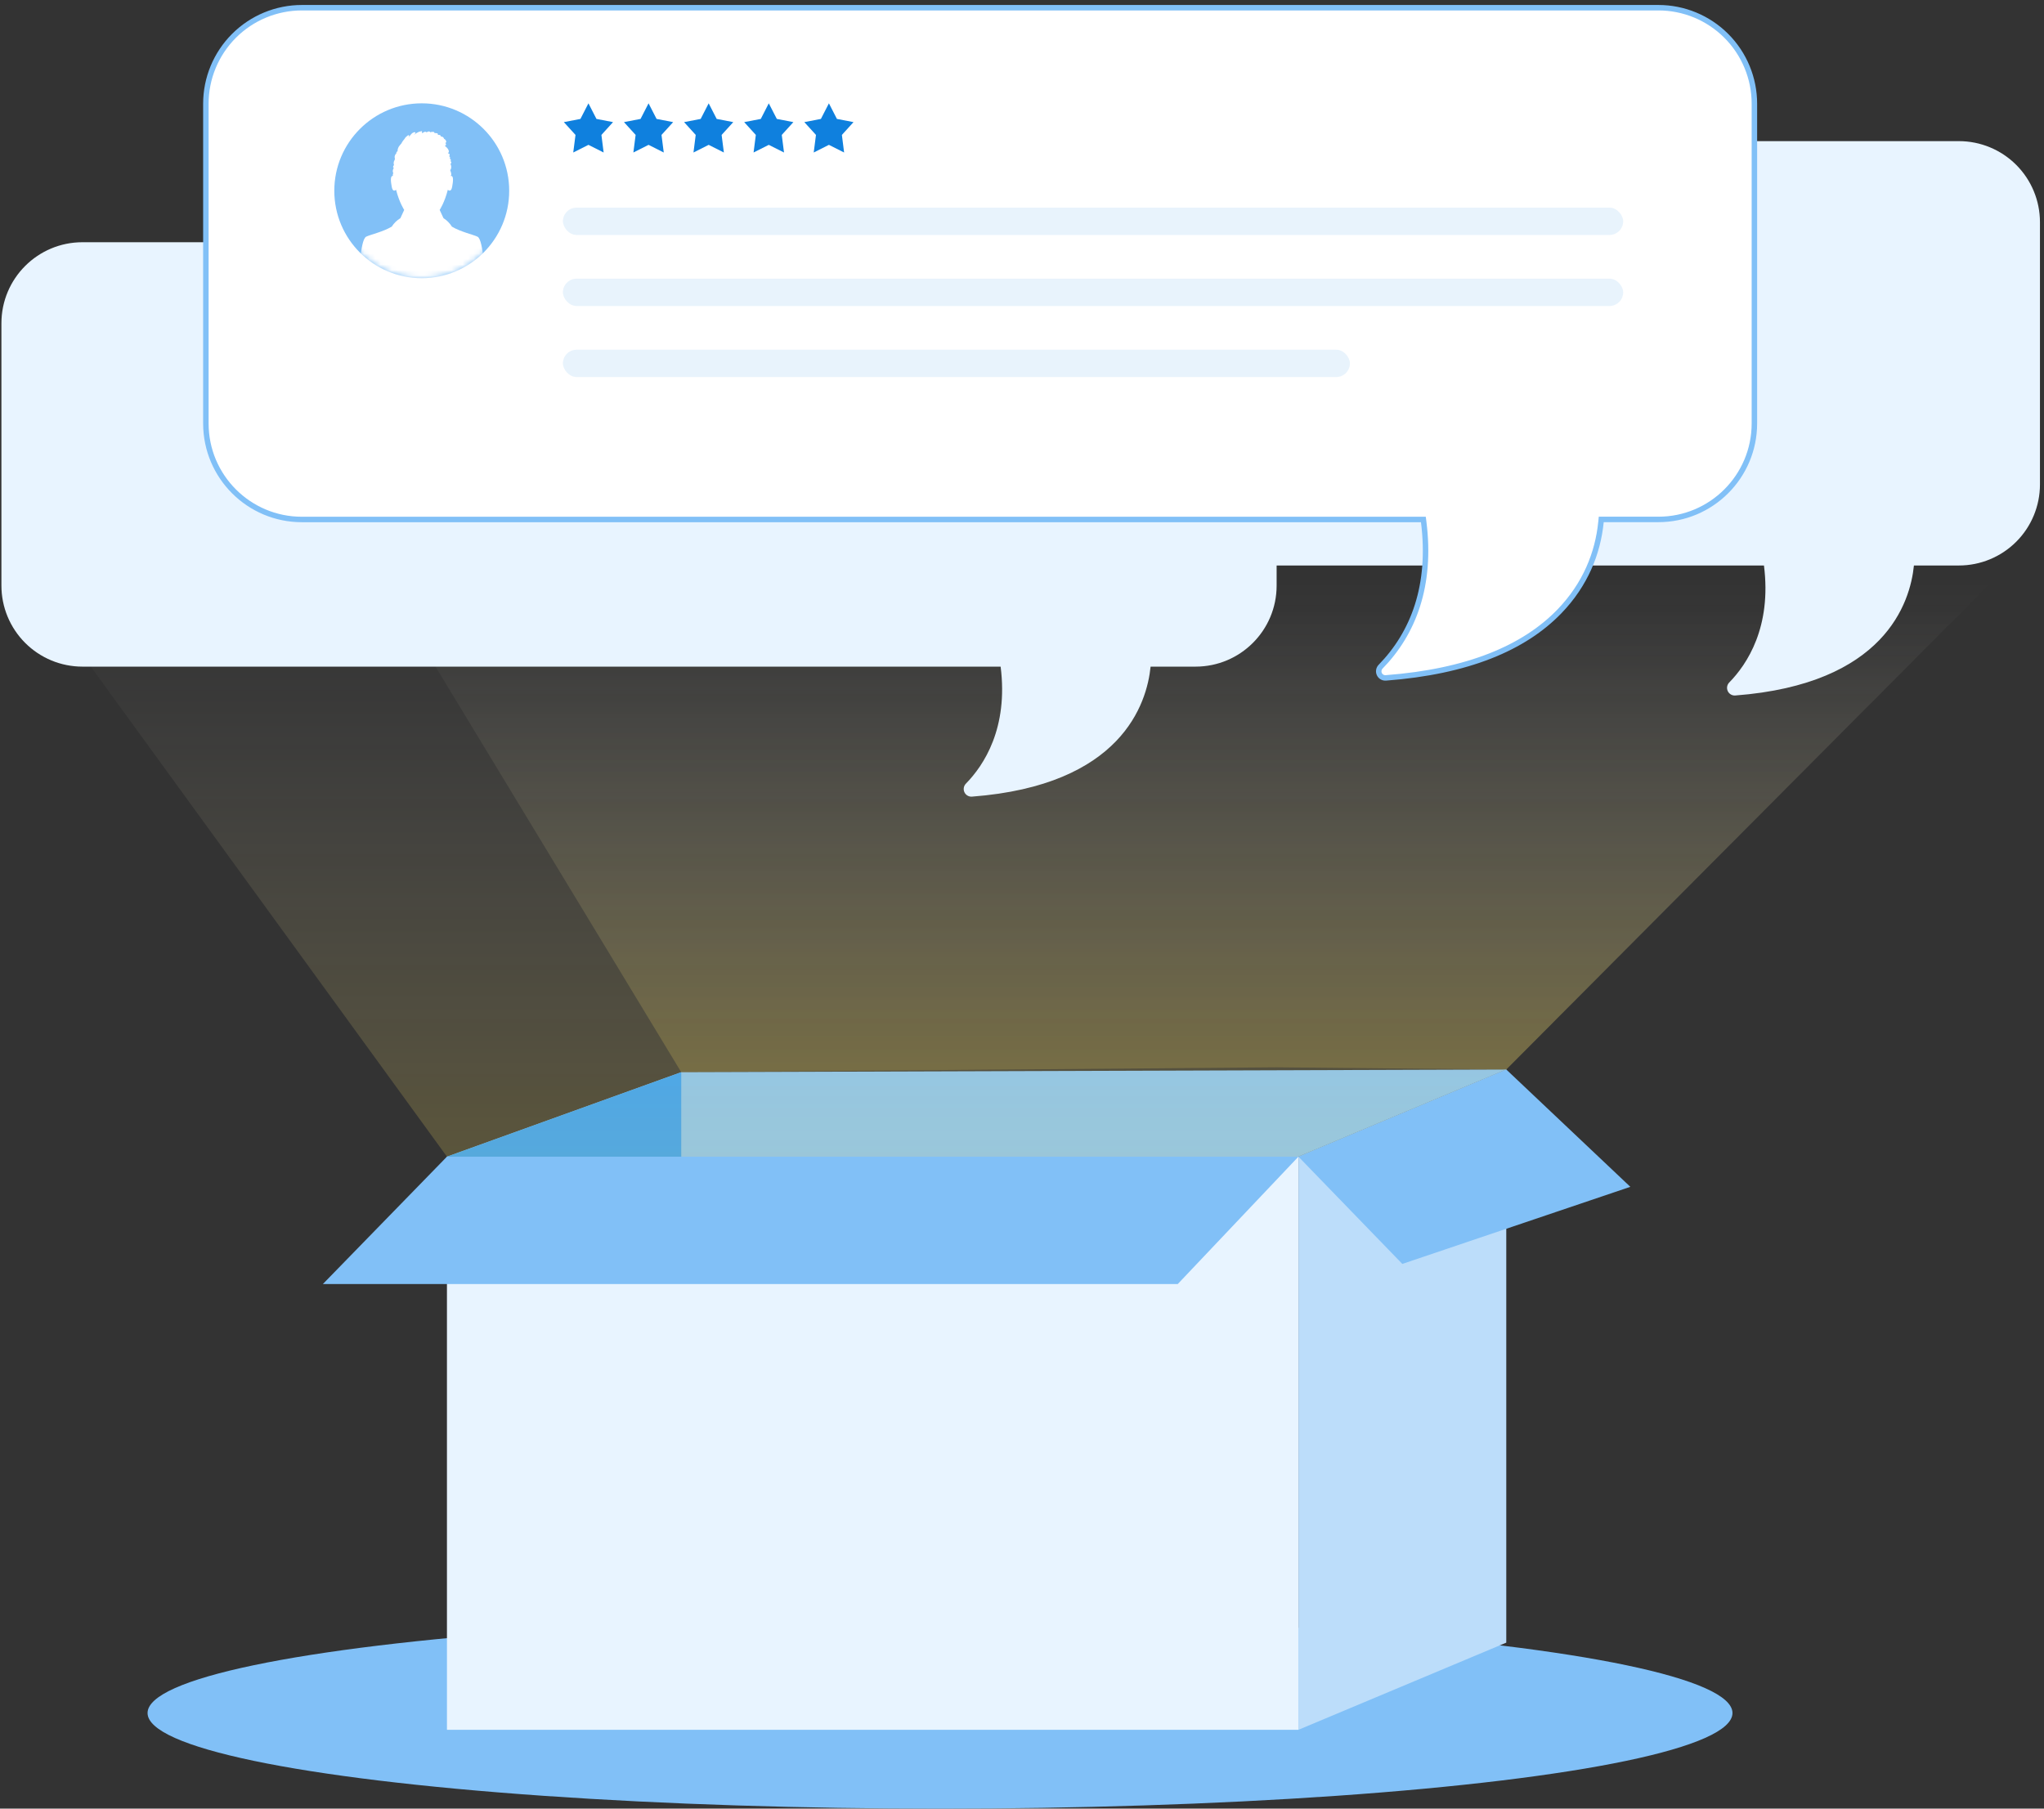 <svg viewBox="0 0 374 331" version="1.1" xmlns="http://www.w3.org/2000/svg" xmlns:xlink="http://www.w3.org/1999/xlink" id="el_GDIbe9E8x"><rect x="0" y="0" width="374" height="331" fill="#333333" stroke="none"/><style>@-webkit-keyframes kf_el_9YXMN81HPwo_an_vsVRTOtsp{0%{-webkit-transform: translate(204.17px, 62.828px) translate(-204.17px, -62.828px) translate(0px, 0px);transform: translate(204.17px, 62.828px) translate(-204.17px, -62.828px) translate(0px, 0px);}25%{-webkit-transform: translate(204.17px, 62.828px) translate(-204.17px, -62.828px) translate(0px, 15px);transform: translate(204.17px, 62.828px) translate(-204.17px, -62.828px) translate(0px, 15px);}50%{-webkit-transform: translate(204.17px, 62.828px) translate(-204.17px, -62.828px) translate(0px, 0px);transform: translate(204.17px, 62.828px) translate(-204.17px, -62.828px) translate(0px, 0px);}75%{-webkit-transform: translate(204.17px, 62.828px) translate(-204.17px, -62.828px) translate(0px, 15px);transform: translate(204.17px, 62.828px) translate(-204.17px, -62.828px) translate(0px, 15px);}100%{-webkit-transform: translate(204.17px, 62.828px) translate(-204.17px, -62.828px) translate(0px, 0px);transform: translate(204.17px, 62.828px) translate(-204.17px, -62.828px) translate(0px, 0px);}}@keyframes kf_el_9YXMN81HPwo_an_vsVRTOtsp{0%{-webkit-transform: translate(204.17px, 62.828px) translate(-204.17px, -62.828px) translate(0px, 0px);transform: translate(204.17px, 62.828px) translate(-204.17px, -62.828px) translate(0px, 0px);}25%{-webkit-transform: translate(204.17px, 62.828px) translate(-204.17px, -62.828px) translate(0px, 15px);transform: translate(204.17px, 62.828px) translate(-204.17px, -62.828px) translate(0px, 15px);}50%{-webkit-transform: translate(204.17px, 62.828px) translate(-204.17px, -62.828px) translate(0px, 0px);transform: translate(204.17px, 62.828px) translate(-204.17px, -62.828px) translate(0px, 0px);}75%{-webkit-transform: translate(204.17px, 62.828px) translate(-204.17px, -62.828px) translate(0px, 15px);transform: translate(204.17px, 62.828px) translate(-204.17px, -62.828px) translate(0px, 15px);}100%{-webkit-transform: translate(204.17px, 62.828px) translate(-204.17px, -62.828px) translate(0px, 0px);transform: translate(204.17px, 62.828px) translate(-204.17px, -62.828px) translate(0px, 0px);}}@-webkit-keyframes kf_el_w3kShnIV04e_an_3dsiP1Csu{0%{-webkit-transform: translate(281.595px, 61.557px) translate(-281.595px, -61.557px) translate(0px, 15px);transform: translate(281.595px, 61.557px) translate(-281.595px, -61.557px) translate(0px, 15px);}25%{-webkit-transform: translate(281.595px, 61.557px) translate(-281.595px, -61.557px) translate(0px, -5px);transform: translate(281.595px, 61.557px) translate(-281.595px, -61.557px) translate(0px, -5px);}50%{-webkit-transform: translate(281.595px, 61.557px) translate(-281.595px, -61.557px) translate(0px, 15px);transform: translate(281.595px, 61.557px) translate(-281.595px, -61.557px) translate(0px, 15px);}75%{-webkit-transform: translate(281.595px, 61.557px) translate(-281.595px, -61.557px) translate(0px, -5px);transform: translate(281.595px, 61.557px) translate(-281.595px, -61.557px) translate(0px, -5px);}100%{-webkit-transform: translate(281.595px, 61.557px) translate(-281.595px, -61.557px) translate(0px, 15px);transform: translate(281.595px, 61.557px) translate(-281.595px, -61.557px) translate(0px, 15px);}}@keyframes kf_el_w3kShnIV04e_an_3dsiP1Csu{0%{-webkit-transform: translate(281.595px, 61.557px) translate(-281.595px, -61.557px) translate(0px, 15px);transform: translate(281.595px, 61.557px) translate(-281.595px, -61.557px) translate(0px, 15px);}25%{-webkit-transform: translate(281.595px, 61.557px) translate(-281.595px, -61.557px) translate(0px, -5px);transform: translate(281.595px, 61.557px) translate(-281.595px, -61.557px) translate(0px, -5px);}50%{-webkit-transform: translate(281.595px, 61.557px) translate(-281.595px, -61.557px) translate(0px, 15px);transform: translate(281.595px, 61.557px) translate(-281.595px, -61.557px) translate(0px, 15px);}75%{-webkit-transform: translate(281.595px, 61.557px) translate(-281.595px, -61.557px) translate(0px, -5px);transform: translate(281.595px, 61.557px) translate(-281.595px, -61.557px) translate(0px, -5px);}100%{-webkit-transform: translate(281.595px, 61.557px) translate(-281.595px, -61.557px) translate(0px, 15px);transform: translate(281.595px, 61.557px) translate(-281.595px, -61.557px) translate(0px, 15px);}}@-webkit-keyframes kf_el_73eAcc-0LPL_an_2xrvW9cfO{0%{-webkit-transform: translate(141.925px, 80.062px) translate(-141.925px, -80.062px) translate(0px, 15px);transform: translate(141.925px, 80.062px) translate(-141.925px, -80.062px) translate(0px, 15px);}25%{-webkit-transform: translate(141.925px, 80.062px) translate(-141.925px, -80.062px) translate(0px, 0px);transform: translate(141.925px, 80.062px) translate(-141.925px, -80.062px) translate(0px, 0px);}50%{-webkit-transform: translate(141.925px, 80.062px) translate(-141.925px, -80.062px) translate(0px, 15px);transform: translate(141.925px, 80.062px) translate(-141.925px, -80.062px) translate(0px, 15px);}75%{-webkit-transform: translate(141.925px, 80.062px) translate(-141.925px, -80.062px) translate(0px, 0px);transform: translate(141.925px, 80.062px) translate(-141.925px, -80.062px) translate(0px, 0px);}100%{-webkit-transform: translate(141.925px, 80.062px) translate(-141.925px, -80.062px) translate(0px, 15px);transform: translate(141.925px, 80.062px) translate(-141.925px, -80.062px) translate(0px, 15px);}}@keyframes kf_el_73eAcc-0LPL_an_2xrvW9cfO{0%{-webkit-transform: translate(141.925px, 80.062px) translate(-141.925px, -80.062px) translate(0px, 15px);transform: translate(141.925px, 80.062px) translate(-141.925px, -80.062px) translate(0px, 15px);}25%{-webkit-transform: translate(141.925px, 80.062px) translate(-141.925px, -80.062px) translate(0px, 0px);transform: translate(141.925px, 80.062px) translate(-141.925px, -80.062px) translate(0px, 0px);}50%{-webkit-transform: translate(141.925px, 80.062px) translate(-141.925px, -80.062px) translate(0px, 15px);transform: translate(141.925px, 80.062px) translate(-141.925px, -80.062px) translate(0px, 15px);}75%{-webkit-transform: translate(141.925px, 80.062px) translate(-141.925px, -80.062px) translate(0px, 0px);transform: translate(141.925px, 80.062px) translate(-141.925px, -80.062px) translate(0px, 0px);}100%{-webkit-transform: translate(141.925px, 80.062px) translate(-141.925px, -80.062px) translate(0px, 15px);transform: translate(141.925px, 80.062px) translate(-141.925px, -80.062px) translate(0px, 15px);}}#el_GDIbe9E8x *{-webkit-animation-duration: 8s;animation-duration: 8s;-webkit-animation-iteration-count: infinite;animation-iteration-count: infinite;-webkit-animation-timing-function: cubic-bezier(0, 0, 1, 1);animation-timing-function: cubic-bezier(0, 0, 1, 1);}#el_M5xJNeiPMK{stroke: none;stroke-width: 1;fill: none;}#el_UchGC6XxIG{-webkit-transform: translate(-128px, -2224px);transform: translate(-128px, -2224px);}#el_MFMBgeXHw_{-webkit-transform: translate(103px, 2102px);transform: translate(103px, 2102px);}#el_33N9J2jPQ0{-webkit-transform: translate(0px, 122px);transform: translate(0px, 122px);}#el_6LIbV-iou7{fill: #81C0F7;}#el_xYAK4OK5Yw{-webkit-transform: translate(84.08px, 195.73px);transform: translate(84.08px, 195.73px);}#el_rFAOLQD1uX{fill: #E8F4FF;}#el_1tp8mH3gws{fill: #BCDDFA;}#el_EWHudjZB7g{fill: #81C0F7;}#el_r7ay_9qjSF{fill: #81C0F7;}#el_yYdjmi6K0x{fill: #81C0F7;}#el_hl-6vew2Db{fill: #2D9BFB;}#el_r-jknDNR0Q{-webkit-transform: translate(67.92px, 49.27px);transform: translate(67.92px, 49.27px);fill: #81C0F7;}#el_urnd3OrKrT_{fill: url(#linearGradient-1);}#el_50psRyk4LQB{fill: url(#linearGradient-2);}#el_73eAcc-0LPL{fill: #E8F4FF;}#el_w3kShnIV04e{fill: #E8F4FF;}#el_9YXMN81HPwo{-webkit-transform: translate(62.17px, 0.91px);transform: translate(62.17px, 0.91px);}#el_NxSkznWfreR{stroke: #81C0F7;fill: #FFFFFF;}#el_nHf_FzhdfGA{-webkit-transform: translate(66px, 18px);transform: translate(66px, 18px);fill: #0F80DE;}#el_JX1AP1AiMKT{fill-opacity: 0.097;fill: #0F80DE;}#el_753C1rgpYgB{-webkit-transform: translate(24px, 18px);transform: translate(24px, 18px);}#el_-8R12Huox6V{fill: #81C0F7;}#el_6B0JrzX5W60{fill: #FFFFFF;}#el_wwy_6g3IoTp{fill-opacity: 0.097;fill: #0F80DE;}#el_2GEGJd8Sf5q{fill-opacity: 0.097;fill: #0F80DE;}#el_73eAcc-0LPL_an_2xrvW9cfO{-webkit-animation-fill-mode: backwards;animation-fill-mode: backwards;-webkit-transform: translate(141.925px, 80.062px) translate(-141.925px, -80.062px) translate(0px, 15px);transform: translate(141.925px, 80.062px) translate(-141.925px, -80.062px) translate(0px, 15px);-webkit-animation-name: kf_el_73eAcc-0LPL_an_2xrvW9cfO;animation-name: kf_el_73eAcc-0LPL_an_2xrvW9cfO;-webkit-animation-timing-function: cubic-bezier(0.42, 0, 0.58, 1);animation-timing-function: cubic-bezier(0.42, 0, 0.58, 1);}#el_w3kShnIV04e_an_3dsiP1Csu{-webkit-animation-fill-mode: backwards;animation-fill-mode: backwards;-webkit-transform: translate(281.595px, 61.557px) translate(-281.595px, -61.557px) translate(0px, 15px);transform: translate(281.595px, 61.557px) translate(-281.595px, -61.557px) translate(0px, 15px);-webkit-animation-name: kf_el_w3kShnIV04e_an_3dsiP1Csu;animation-name: kf_el_w3kShnIV04e_an_3dsiP1Csu;-webkit-animation-timing-function: cubic-bezier(0.42, 0, 0.58, 1);animation-timing-function: cubic-bezier(0.42, 0, 0.58, 1);}#el_9YXMN81HPwo_an_vsVRTOtsp{-webkit-animation-fill-mode: backwards;animation-fill-mode: backwards;-webkit-transform: translate(204.17px, 62.828px) translate(-204.17px, -62.828px) translate(0px, 0px);transform: translate(204.17px, 62.828px) translate(-204.17px, -62.828px) translate(0px, 0px);-webkit-animation-name: kf_el_9YXMN81HPwo_an_vsVRTOtsp;animation-name: kf_el_9YXMN81HPwo_an_vsVRTOtsp;-webkit-animation-timing-function: cubic-bezier(0.42, 0, 0.58, 1);animation-timing-function: cubic-bezier(0.42, 0, 0.58, 1);}</style>
    <!-- Generator: Sketch 55.1 (78136) - https://sketchapp.com -->
    <title>Testimonials picture</title>
    <desc>Created with Sketch.</desc>
    <defs>
        <linearGradient x1="50%" y1="31.485%" x2="50%" y2="135.295%" id="linearGradient-1">
            <stop stop-color="#FFFFFF" stop-opacity="0" offset="0%"/>
            <stop stop-color="#FFD30B" stop-opacity="0.296" offset="100%"/>
        </linearGradient>
        <linearGradient x1="50%" y1="31.485%" x2="50%" y2="135.295%" id="linearGradient-2">
            <stop stop-color="#FFFFFF" stop-opacity="0" offset="0%"/>
            <stop stop-color="#FFD30B" stop-opacity="0.296" offset="100%"/>
        </linearGradient>
        <circle id="path-3" cx="16" cy="16" r="16"/>
    </defs>
    <g id="el_M5xJNeiPMK" fill-rule="evenodd">
        <g id="el_UchGC6XxIG">
            <g id="el_MFMBgeXHw_">
                <g id="el_33N9J2jPQ0">
                    <ellipse id="el_6LIbV-iou7" fill-rule="nonzero" cx="197" cy="313.5" rx="145" ry="17.5"/>
                    <g id="el_xYAK4OK5Yw" fill-rule="nonzero">
                        <polygon id="el_rFAOLQD1uX" points="22.7 39.87 22.7 120.84 178.5 120.84 178.5 15.95 22.7 15.95"/>
                        <polygon id="el_1tp8mH3gws" points="216.53 7.10542736e-14 216.53 104.89 178.5 120.84 178.5 15.95"/>
                        <polygon id="el_EWHudjZB7g" points="22.7 15.95 65.57 0.49 216.53 -8.61533067e-14 178.5 15.95"/>
                        <polygon id="el_r7ay_9qjSF" points="156.42 39.26 178.5 15.95 22.7 15.95 0 39.26"/>
                        <polygon id="el_yYdjmi6K0x" points="239.23 21.47 197.51 35.58 178.5 15.95 216.53 -1.56319402e-13"/>
                        <polygon id="el_hl-6vew2Db" points="65.57 0.49 65.57 15.95 22.7 15.95"/>
                        
                    </g>
                    <polygon id="el_urnd3OrKrT_" fill-rule="nonzero" points="106.78 211.68 0 64.73 431 64.73 300.61 195.73 262.58 211.68"/>
                    <polygon id="el_50psRyk4LQB" fill-rule="nonzero" points="149.65 196.22 149.65 196.22 70 64.73 431 64.73 300.61 195.73 258.5 195.33"/>
                    <g id="el_73eAcc-0LPL_an_2xrvW9cfO" data-animator-group="true" data-animator-type="0"><path d="M243.76,29.33 L40.09,29.33 C31.9,29.33 25.26,35.97 25.26,44.16 L25.26,92.16 C25.257,96.095 26.819,99.87 29.6,102.653 C32.382,105.436 36.155,107 40.09,107 L208.09,107 C209.52,118.25 205.02,125.06 201.73,128.42 C201.324,128.839 201.22,129.465 201.469,129.993 C201.718,130.52 202.269,130.838 202.85,130.79 C230.19,128.71 234.85,113.79 235.53,107 L243.76,107 C251.95,107 258.59,100.36 258.59,92.17 L258.59,44.17 C258.593,40.235 257.031,36.46 254.25,33.677 C251.468,30.894 247.695,29.33 243.76,29.33 L243.76,29.33 Z" id="el_73eAcc-0LPL" fill-rule="nonzero"/></g>
                    <g id="el_w3kShnIV04e_an_3dsiP1Csu" data-animator-group="true" data-animator-type="0"><path d="M383.43,10.83 L179.76,10.83 C171.57,10.83 164.93,17.47 164.93,25.66 L164.93,73.66 C164.93,81.85 171.57,88.49 179.76,88.49 L347.76,88.49 C349.19,99.74 344.69,106.55 341.4,109.91 C340.994,110.329 340.89,110.955 341.139,111.483 C341.388,112.01 341.939,112.328 342.52,112.28 C369.86,110.2 374.52,95.28 375.2,88.49 L383.43,88.49 C387.363,88.49 391.135,86.928 393.916,84.146 C396.698,81.365 398.26,77.593 398.26,73.66 L398.26,25.66 C398.26,21.727 396.698,17.955 393.916,15.174 C391.135,12.392 387.363,10.83 383.43,10.83 Z" id="el_w3kShnIV04e" fill-rule="nonzero"/></g>
                    <g id="el_9YXMN81HPwo_an_vsVRTOtsp" data-animator-group="true" data-animator-type="0"><g id="el_9YXMN81HPwo">
                        <path d="M266.26,0.5 L266.26,0.5 L18.07,0.5 C13.407,0.5 8.935,2.354 5.639,5.653 C2.344,8.952 0.495,13.426 0.5,18.09 L0.5,76.59 C0.5,86.294 8.366,94.16 18.07,94.16 L223.271,94.16 L223.326,94.597 C224.802,106.228 221.437,114.975 215.44,121.107 C215.092,121.469 215.004,122.009 215.219,122.464 C215.434,122.918 215.908,123.192 216.412,123.151 C231.355,122.017 241.703,117.682 248.188,110.955 C252.904,106.063 255.203,100.339 255.772,94.601 L255.817,94.15 L266.27,94.15 C275.974,94.15 283.84,86.284 283.84,76.58 L283.84,18.089 C283.845,13.425 281.995,8.949 278.697,5.65 C275.4,2.35 270.925,0.497 266.26,0.5 Z" id="el_NxSkznWfreR" fill-rule="nonzero"/>
                        <g id="el_nHf_FzhdfGA" fill-rule="nonzero">
                            <polygon id="el_2BJEpqmGg6s" points="4.5 -4.54747351e-13 5.966 2.854 9 3.439 6.874 5.783 7.28 9 4.5 7.599 1.72 9 2.132 5.783 0 3.439 3.034 2.854"/>
                            <polygon id="el_EOhMFadEIj8" points="15.5 -4.54747351e-13 16.966 2.854 20 3.439 17.868 5.783 18.28 9 15.5 7.599 12.72 9 13.132 5.783 11 3.439 14.034 2.854"/>
                            <polygon id="el_-jTvwK2COm3" points="26.5 -4.54747351e-13 27.966 2.854 31 3.439 28.868 5.783 29.28 9 26.5 7.599 23.72 9 24.126 5.783 22 3.439 25.034 2.854"/>
                            <polygon id="el_hb48ppDeUnY" points="37.497 -4.54747351e-13 38.97 2.854 42 3.439 39.873 5.783 40.285 9 37.497 7.599 34.715 9 35.127 5.783 33 3.439 36.036 2.854"/>
                            <polygon id="el_48IT9yPLXyj" points="48.5 -4.54747351e-13 49.966 2.854 53 3.439 50.874 5.783 51.28 9 48.5 7.599 45.72 9 46.132 5.783 44 3.439 47.034 2.854"/>
                        </g>
                        <rect id="el_JX1AP1AiMKT" fill-rule="nonzero" x="65.83" y="37.09" width="194" height="5" rx="2.5"/>
                        <g id="el_753C1rgpYgB">
                            <mask id="mask-4" fill="white">
                                <use xlink:href="#path-3"/>
                            </mask>
                            <use id="el_-8R12Huox6V" fill-rule="nonzero" xlink:href="#path-3"/>
                            <path d="M16.33,32.59 L27.53,32.688 C27.53,32.688 27.399,24.982 26.2,24.405 C25.443,24.038 23.091,23.511 21.521,22.571 C21.131,21.94 20.603,21.408 19.976,21.016 L19.28,19.506 C19.28,19.506 20.175,18.179 20.771,15.814 C20.771,15.814 21.35,16.422 21.558,15.295 C21.741,14.294 21.888,13.169 21.276,13.287 C21.276,13.278 21.276,13.269 21.276,13.26 C21.346,13.214 21.393,13.141 21.405,13.058 C21.407,12.879 21.375,12.702 21.312,12.535 C21.297,12.462 21.267,12.392 21.224,12.332 C21.224,12.279 21.224,12.227 21.224,12.174 C21.264,12.152 21.296,12.118 21.316,12.077 C21.445,11.758 21.421,11.398 21.252,11.1 C21.297,11.08 21.33,11.039 21.34,10.99 C21.379,10.947 21.404,10.892 21.411,10.834 C21.413,10.724 21.349,10.623 21.248,10.579 C21.303,10.529 21.333,10.456 21.328,10.381 C21.323,10.306 21.283,10.238 21.222,10.196 C21.2,10.155 21.164,10.123 21.121,10.105 C21.121,10.105 21.121,10.105 21.121,10.091 C21.204,10.017 21.213,9.891 21.141,9.807 C21.117,9.78 21.089,9.757 21.059,9.738 C21.049,9.707 21.038,9.678 21.024,9.649 C21.092,9.585 21.123,9.492 21.109,9.399 L21.109,9.391 C21.087,9.276 20.995,9.189 20.88,9.172 L20.867,9.172 C20.851,9.158 20.836,9.142 20.821,9.126 L20.781,9.085 C20.88,9.056 20.95,8.966 20.954,8.862 C20.984,8.506 20.686,8.19 20.447,7.967 C20.374,7.896 20.291,7.838 20.199,7.794 C20.284,7.782 20.358,7.732 20.401,7.658 C20.445,7.583 20.452,7.493 20.421,7.413 C20.396,7.351 20.358,7.295 20.31,7.249 C20.432,7.22 20.509,7.097 20.481,6.974 C20.427,6.758 20.279,6.579 20.079,6.487 C20.018,6.224 19.77,6.049 19.503,6.082 L19.491,6.007 C19.473,5.912 19.405,5.835 19.314,5.804 C19.192,5.773 19.065,5.762 18.94,5.772 C18.968,5.716 18.969,5.65 18.942,5.593 C18.915,5.536 18.864,5.495 18.803,5.482 C18.653,5.445 18.498,5.435 18.344,5.452 C18.337,5.338 18.254,5.244 18.143,5.225 C17.945,5.198 17.744,5.222 17.557,5.293 C17.487,5.167 17.337,5.109 17.201,5.156 C17.084,5.197 16.971,5.246 16.861,5.304 C16.84,5.272 16.811,5.248 16.777,5.233 C16.547,5.129 16.306,5.304 16.104,5.482 C16.089,5.424 16.057,5.372 16.014,5.332 C16.039,5.305 16.056,5.272 16.064,5.237 C16.082,5.158 16.004,5.05 15.917,5.105 C15.785,5.143 15.651,5.174 15.515,5.198 C15.211,5.323 14.926,5.491 14.67,5.697 L14.656,5.709 C14.635,5.704 14.614,5.704 14.593,5.709 C14.662,5.644 14.734,5.579 14.807,5.516 C14.852,5.476 14.865,5.41 14.838,5.355 C14.811,5.3 14.752,5.27 14.692,5.281 C14.239,5.322 13.935,5.79 13.686,6.122 L13.641,6.189 L13.593,6.238 C13.627,6.167 13.662,6.096 13.694,6.021 C13.76,5.861 13.521,5.749 13.43,5.889 L13.4,5.936 C13.169,6.068 12.98,6.264 12.857,6.501 C12.751,6.613 12.655,6.732 12.567,6.858 C12.443,7.03 12.333,7.212 12.239,7.403 L12.205,7.438 C12.146,7.455 12.102,7.503 12.09,7.563 L12.022,7.642 C11.732,7.94 11.57,8.339 11.569,8.755 C11.569,8.755 11.569,8.755 11.569,8.769 C11.48,8.81 11.408,8.882 11.368,8.972 C11.346,9.021 11.346,9.077 11.368,9.126 C11.136,9.345 10.941,9.734 11.082,10.044 C11.088,10.054 11.096,10.064 11.104,10.072 C11.066,10.123 11.052,10.188 11.064,10.251 C11.066,10.268 11.072,10.286 11.08,10.301 C11.05,10.344 11.022,10.388 10.997,10.433 C10.843,10.699 10.817,11.021 10.927,11.309 C10.824,11.379 10.76,11.494 10.752,11.619 C10.744,11.705 10.798,11.784 10.881,11.809 C10.696,12.139 10.613,12.51 10.804,12.77 C10.702,12.909 10.675,13.089 10.732,13.252 C10.736,13.261 10.742,13.27 10.748,13.278 C10.192,13.23 10.333,14.322 10.512,15.295 C10.714,16.418 11.297,15.814 11.297,15.814 C11.901,18.179 12.788,19.506 12.788,19.506 L12.094,21.016 C11.454,21.402 10.912,21.932 10.51,22.565 C8.941,23.505 6.595,24.032 5.838,24.399 C4.631,24.98 4.53,32.681 4.53,32.681 L16.33,32.59 Z" fill-rule="nonzero" mask="url(#mask-4)" id="el_6B0JrzX5W60"/>
                        </g>
                        <rect id="el_wwy_6g3IoTp" fill-rule="nonzero" x="65.83" y="50.09" width="194" height="5" rx="2.5"/>
                        <rect id="el_2GEGJd8Sf5q" fill-rule="nonzero" x="65.83" y="63.09" width="144" height="5" rx="2.5"/>
                    </g></g>
                </g>
            </g>
        </g>
    </g>
</svg>